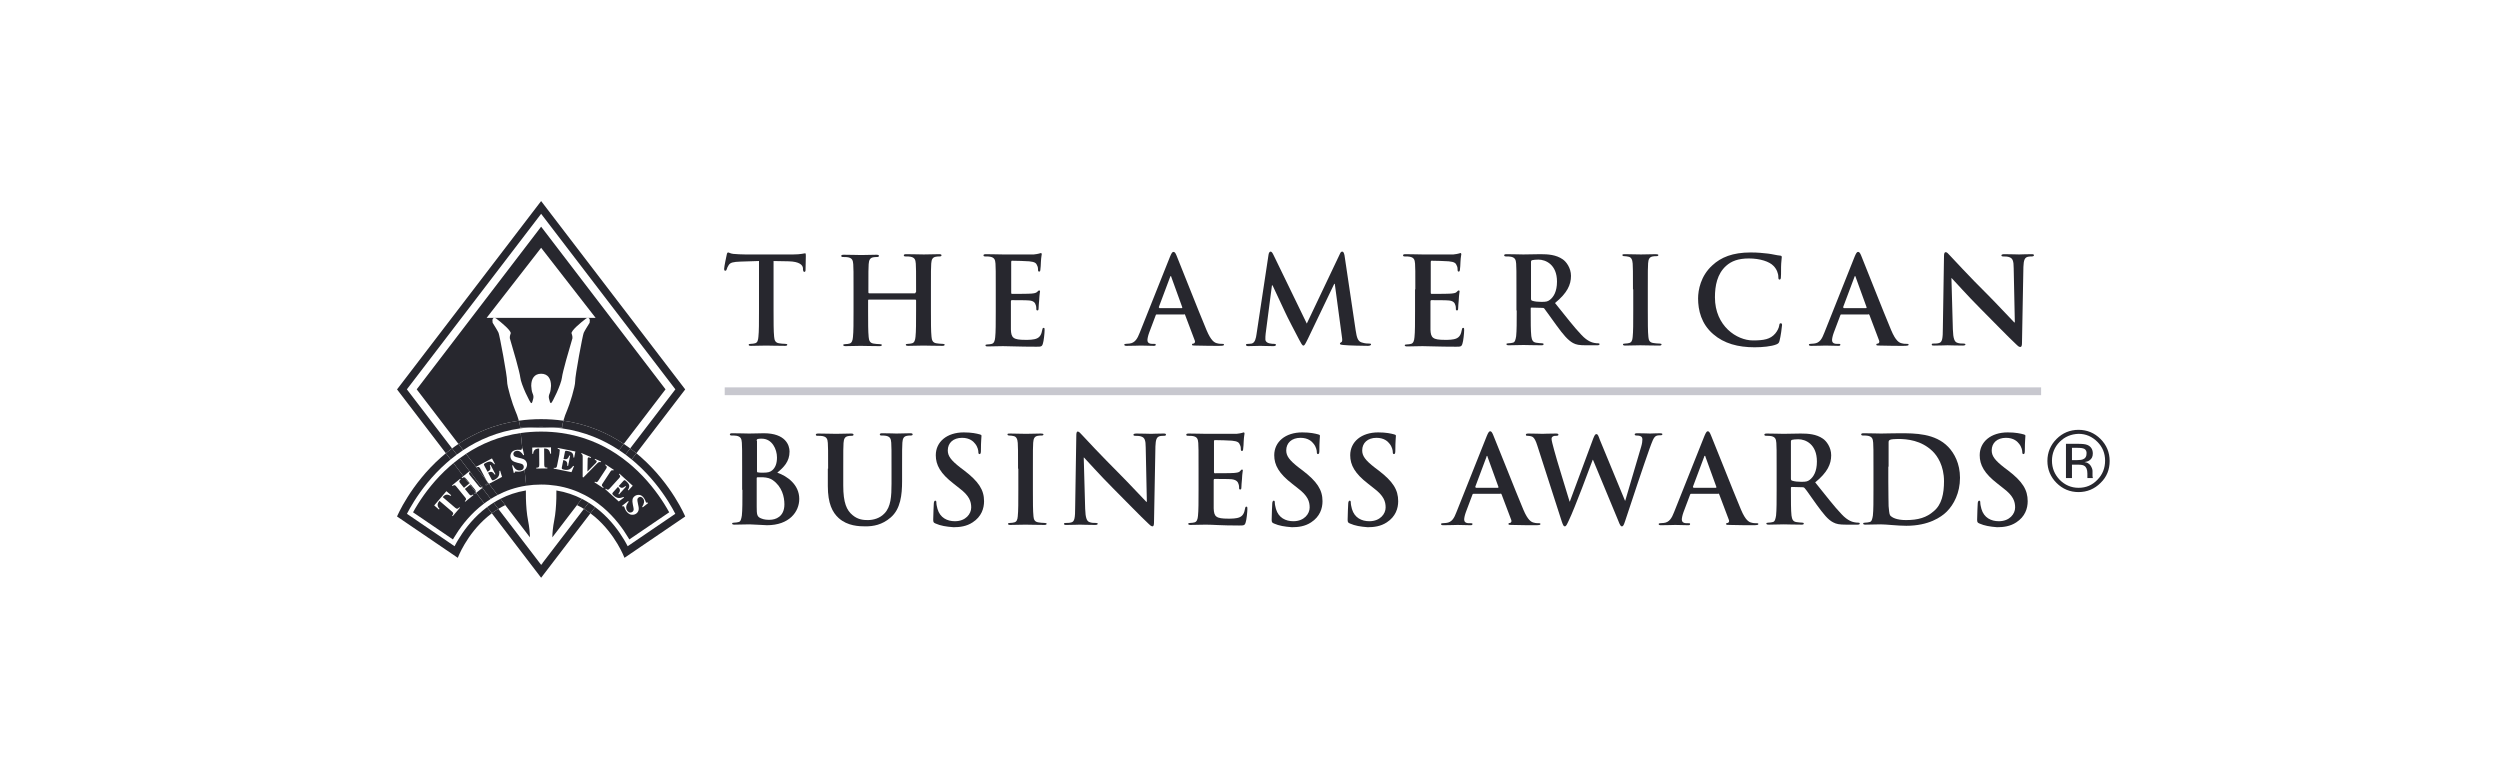 <?xml version="1.0" encoding="UTF-8"?> <svg xmlns="http://www.w3.org/2000/svg" width="321" height="100" viewBox="0 0 321 100" fill="none"><path d="M50.98 66.317L58.779 71.624C58.779 71.624 59.888 68.641 62.578 66.362C62.761 66.207 62.952 66.055 63.15 65.908L62.542 65.113C62.331 65.271 62.127 65.434 61.931 65.6C60.478 66.831 59.462 68.242 58.81 69.336C58.757 69.427 58.705 69.515 58.656 69.601L58.654 69.604C58.547 69.792 58.451 69.97 58.366 70.134L52.252 65.973C52.462 65.564 52.769 65.005 53.179 64.354C54.068 62.944 55.431 61.118 57.328 59.443C57.5 59.29 57.677 59.139 57.858 58.99L57.25 58.196C57.05 58.36 56.855 58.526 56.666 58.693C52.693 62.201 50.98 66.317 50.98 66.317Z" fill="#27272E"></path><path d="M60.329 60.461L60.393 60.539C60.376 60.555 60.361 60.57 60.347 60.585L61.854 62.555C61.889 62.537 61.927 62.511 61.97 62.479L62.035 62.557L61.924 62.647L63.009 64.065C63.29 63.888 63.582 63.72 63.886 63.562L62.784 62.121L62.394 62.327L62.346 62.237C62.446 62.18 62.511 62.128 62.54 62.081C62.587 62.01 62.583 61.923 62.529 61.822L62.471 61.711L61.181 60.025L61.179 60.026L61.174 60.016L59.839 58.27C59.556 58.457 59.282 58.649 59.017 58.846L60.281 60.499L60.329 60.461Z" fill="#27272E"></path><path d="M59.017 58.846C58.743 59.048 58.478 59.256 58.223 59.467L59.499 61.135L60.281 60.499L59.017 58.846Z" fill="#27272E"></path><path d="M60.238 60.73C60.208 60.807 60.229 60.89 60.302 60.978L61.523 62.48C61.597 62.571 61.678 62.607 61.766 62.59C61.791 62.585 61.821 62.574 61.854 62.555L60.347 60.585C60.289 60.645 60.253 60.693 60.238 60.73Z" fill="#27272E"></path><path fill-rule="evenodd" clip-rule="evenodd" d="M57.725 59.892C55.882 61.52 54.554 63.298 53.687 64.674C53.427 65.086 53.21 65.46 53.034 65.78L58.157 69.265C58.201 69.188 58.247 69.109 58.295 69.029C58.968 67.898 60.025 66.428 61.543 65.142C61.746 64.97 61.958 64.801 62.178 64.637L61.142 63.283L60.978 63.417L60.914 63.338C60.985 63.276 61.034 63.222 61.06 63.176L60.349 62.247L59.691 62.782L60.273 63.497C60.348 63.589 60.43 63.625 60.519 63.607C60.57 63.595 60.64 63.556 60.728 63.489L60.792 63.568L59.742 64.422L59.678 64.344C59.758 64.272 59.807 64.213 59.825 64.166C59.857 64.087 59.836 64.002 59.763 63.912L58.541 62.411C58.47 62.323 58.395 62.284 58.319 62.295C58.272 62.302 58.2 62.339 58.1 62.404L58.036 62.325L59.086 61.471L59.15 61.55C59.063 61.629 59.01 61.693 58.99 61.741C58.958 61.821 58.979 61.906 59.052 61.995L59.574 62.638L60.236 62.099L59.608 61.278C59.592 61.276 59.576 61.277 59.56 61.28C59.51 61.289 59.435 61.328 59.337 61.398L59.273 61.32L59.499 61.135L58.223 59.467C58.053 59.607 57.887 59.749 57.725 59.892ZM57.317 63.067L55.751 64.897L56.361 65.424L56.436 65.337C56.236 65.132 56.158 64.924 56.203 64.71C56.228 64.595 56.303 64.461 56.426 64.309L58.025 65.678C58.136 65.773 58.194 65.856 58.197 65.928C58.201 65.998 58.152 66.092 58.05 66.211L58.127 66.277L59.054 65.194L58.977 65.128C58.871 65.251 58.783 65.317 58.713 65.326C58.643 65.333 58.552 65.289 58.441 65.193L56.841 63.824C56.974 63.676 57.095 63.582 57.203 63.542C57.396 63.473 57.614 63.517 57.857 63.676L57.932 63.588L57.317 63.067Z" fill="#27272E"></path><path d="M61.074 63.147C61.105 63.068 61.085 62.984 61.013 62.895L60.431 62.18L60.349 62.247L61.06 63.176C61.066 63.166 61.071 63.157 61.074 63.147Z" fill="#27272E"></path><path d="M60.314 62.036L59.791 61.394C59.733 61.322 59.672 61.283 59.608 61.278L60.236 62.099L60.314 62.036Z" fill="#27272E"></path><path d="M61.132 59.936L63.17 58.86L63.547 59.574L63.461 59.619C63.295 59.415 63.136 59.299 62.984 59.272C62.832 59.245 62.614 59.306 62.33 59.456C62.222 59.513 62.159 59.561 62.141 59.6C62.123 59.637 62.133 59.689 62.168 59.756L62.6 60.575C62.803 60.471 62.92 60.362 62.952 60.25C62.983 60.136 62.965 59.969 62.897 59.749L62.987 59.701L63.618 60.897L63.528 60.944C63.396 60.756 63.27 60.642 63.148 60.601C63.027 60.559 62.866 60.591 62.665 60.697L63.117 61.554C63.156 61.629 63.202 61.67 63.255 61.678C63.308 61.684 63.395 61.655 63.514 61.592C63.74 61.473 63.901 61.332 63.998 61.169C64.094 61.006 64.134 60.775 64.118 60.476L64.216 60.424L64.461 61.235L62.784 62.121L63.886 63.562C64.955 63.006 66.169 62.578 67.536 62.365C67.539 62.285 67.542 62.211 67.546 62.145L67.354 60.322C67.229 60.417 67.063 60.488 66.855 60.534C66.776 60.552 66.694 60.562 66.609 60.565C66.526 60.569 66.442 60.565 66.356 60.552L66.274 60.54C66.255 60.539 66.237 60.539 66.22 60.54C66.202 60.54 66.188 60.541 66.176 60.544C66.136 60.553 66.11 60.571 66.101 60.599C66.09 60.625 66.085 60.661 66.083 60.707L65.97 60.732L65.755 59.765L65.867 59.74C65.996 60.017 66.145 60.206 66.316 60.306C66.487 60.407 66.665 60.437 66.848 60.396C67.026 60.356 67.142 60.283 67.197 60.176C67.251 60.068 67.268 59.963 67.245 59.863C67.219 59.746 67.159 59.66 67.063 59.603C67 59.567 66.882 59.527 66.707 59.485L66.425 59.416C66.146 59.347 65.941 59.264 65.811 59.164C65.68 59.065 65.595 58.926 65.555 58.747C65.513 58.556 65.541 58.363 65.64 58.168C65.741 57.972 65.932 57.843 66.214 57.78C66.358 57.748 66.501 57.738 66.644 57.752C66.788 57.765 66.87 57.769 66.889 57.765C66.933 57.755 66.96 57.737 66.971 57.709C66.982 57.68 66.988 57.644 66.989 57.601L67.066 57.584L66.857 55.601C64.078 55.998 61.756 57.006 59.839 58.27L61.174 60.016L61.132 59.936Z" fill="#27272E"></path><path d="M61.626 60.11C61.571 60.007 61.501 59.955 61.414 59.955C61.363 59.954 61.286 59.977 61.181 60.025L62.471 61.711L61.626 60.11Z" fill="#27272E"></path><path d="M61.142 63.283L62.178 64.637C62.443 64.439 62.72 64.248 63.009 64.065L61.924 62.647L61.142 63.283Z" fill="#27272E"></path><path d="M58.044 57.575C57.771 57.778 57.506 57.985 57.25 58.196L57.858 58.99C58.114 58.779 58.378 58.572 58.652 58.369L58.044 57.575Z" fill="#27272E"></path><path d="M58.865 56.997C58.583 57.185 58.31 57.378 58.044 57.575L58.652 58.369C58.917 58.172 59.191 57.98 59.474 57.792L58.865 56.997Z" fill="#27272E"></path><path d="M66.783 54.904C66.794 54.721 66.726 54.388 66.622 54.018C63.541 54.46 60.972 55.59 58.865 56.997L59.474 57.792C61.468 56.471 63.891 55.415 66.794 55.004L66.783 54.904Z" fill="#27272E"></path><path d="M72.34 54.018C71.432 53.888 70.479 53.817 69.481 53.817C68.482 53.817 67.53 53.888 66.622 54.018C66.726 54.388 66.794 54.721 66.783 54.904H67.634C68.23 54.847 68.846 54.817 69.48 54.817C70.115 54.817 70.73 54.847 71.326 54.904H72.178C72.168 54.721 72.236 54.388 72.34 54.018Z" fill="#27272E"></path><path d="M72.34 54.018C72.236 54.388 72.168 54.721 72.178 54.904L72.168 55.004C75.07 55.416 77.493 56.471 79.487 57.793L80.096 56.997C77.99 55.59 75.42 54.46 72.34 54.018Z" fill="#27272E"></path><path d="M80.182 71.624L87.981 66.317C87.981 66.317 86.268 62.201 82.295 58.693C82.106 58.526 81.911 58.36 81.711 58.196L81.103 58.99C81.284 59.139 81.461 59.29 81.633 59.443C83.53 61.118 84.892 62.944 85.781 64.354C86.191 65.005 86.498 65.564 86.709 65.973L80.594 70.134C80.516 69.984 80.43 69.823 80.333 69.652L80.306 69.605L80.306 69.604C80.27 69.541 80.233 69.478 80.195 69.413C80.18 69.387 80.165 69.362 80.15 69.336C79.499 68.242 78.483 66.831 77.029 65.6C76.834 65.434 76.63 65.271 76.418 65.114L75.811 65.908C76.009 66.055 76.2 66.207 76.383 66.362C79.073 68.641 80.182 71.624 80.182 71.624Z" fill="#27272E"></path><path d="M81.711 58.196C81.455 57.985 81.19 57.778 80.916 57.575L80.309 58.369C80.582 58.572 80.847 58.78 81.103 58.99L81.711 58.196Z" fill="#27272E"></path><path d="M80.916 57.575C80.651 57.378 80.378 57.185 80.096 56.997L79.487 57.793C79.77 57.98 80.043 58.172 80.309 58.369L80.916 57.575Z" fill="#27272E"></path><path d="M69.481 74.183L75.811 65.908C75.546 65.71 75.267 65.521 74.975 65.342L69.745 72.181L69.529 72.526L69.506 72.492L69.481 72.526L63.986 65.342C63.694 65.521 63.415 65.71 63.15 65.908L69.481 74.183Z" fill="#27272E"></path><path d="M74.085 64.855C74.395 65.005 74.692 65.169 74.975 65.342L75.586 64.544C75.304 64.368 75.01 64.202 74.704 64.046L74.085 64.855Z" fill="#27272E"></path><path d="M62.542 65.113L63.15 65.908C63.415 65.71 63.694 65.521 63.986 65.342L63.375 64.544C63.085 64.725 62.807 64.916 62.542 65.113Z" fill="#27272E"></path><path d="M64.257 64.046C63.951 64.201 63.657 64.368 63.375 64.544L63.986 65.342C64.269 65.169 64.566 65.005 64.876 64.855L64.257 64.046Z" fill="#27272E"></path><path fill-rule="evenodd" clip-rule="evenodd" d="M87.981 50L69.481 25.817L50.98 50L57.25 58.196C57.506 57.985 57.771 57.778 58.044 57.575L52.243 49.99L69.481 27.455L86.718 49.99L80.916 57.575C81.19 57.778 81.455 57.985 81.711 58.196L87.981 50ZM76.418 65.114L75.811 65.908C75.546 65.71 75.267 65.521 74.975 65.342L75.586 64.544C75.876 64.725 76.154 64.916 76.418 65.114ZM76.783 64.637C76.518 64.439 76.241 64.248 75.952 64.066C75.671 63.889 75.379 63.72 75.074 63.562C74.006 63.006 72.793 62.578 71.426 62.365C70.809 62.27 70.16 62.217 69.48 62.217C68.801 62.217 68.153 62.269 67.536 62.365C67.539 62.285 67.542 62.211 67.546 62.145L67.354 60.322C67.435 60.26 67.498 60.189 67.544 60.106C67.661 59.896 67.698 59.693 67.654 59.496C67.606 59.285 67.494 59.122 67.316 59.007C67.284 58.986 67.248 58.966 67.209 58.948C67.136 58.913 67.051 58.884 66.956 58.861L66.63 58.782C66.358 58.716 66.179 58.659 66.094 58.613C66.008 58.568 65.951 58.484 65.924 58.361C65.901 58.258 65.919 58.162 65.98 58.074C66.041 57.984 66.138 57.925 66.27 57.895C66.458 57.853 66.633 57.889 66.796 58.002C66.94 58.101 67.058 58.229 67.15 58.384C67.162 58.405 67.174 58.427 67.186 58.449L67.295 58.425L67.105 57.575L67.066 57.584L66.857 55.601C67.69 55.482 68.564 55.417 69.48 55.417C70.397 55.417 71.272 55.482 72.105 55.601C74.883 55.999 77.205 57.006 79.122 58.27C79.405 58.457 79.679 58.649 79.944 58.846C80.218 59.049 80.483 59.256 80.738 59.467C80.908 59.607 81.074 59.749 81.236 59.892C83.079 61.52 84.406 63.298 85.274 64.674C85.533 65.086 85.75 65.46 85.926 65.78L80.803 69.265C80.759 69.188 80.713 69.109 80.665 69.029C79.992 67.898 78.936 66.428 77.417 65.142C77.214 64.97 77.003 64.801 76.783 64.637ZM74.704 64.046C73.741 63.556 72.655 63.176 71.441 62.976C71.445 63.28 71.443 63.624 71.434 63.989C71.41 64.91 71.335 65.965 71.157 66.848C70.993 67.67 70.93 68.41 70.918 68.996L74.085 64.855L74.704 64.046ZM69.745 72.181L69.506 72.492L69.529 72.526L69.745 72.181ZM68.044 68.997C68.032 68.41 67.97 67.671 67.805 66.848C67.627 65.965 67.552 64.91 67.528 63.989C67.519 63.624 67.517 63.28 67.521 62.975C66.306 63.176 65.221 63.556 64.257 64.046L64.876 64.855L68.044 68.997ZM85.455 49.99L80.096 56.997C77.99 55.59 75.42 54.46 72.34 54.018C72.471 53.556 72.658 53.037 72.821 52.676C73.114 52.025 73.868 49.63 73.852 48.948C73.836 48.266 74.811 43.048 74.946 42.739C75.054 42.491 75.499 41.774 75.707 41.446C75.794 40.953 75.651 40.818 75.489 40.817H76.481L69.481 31.817L62.48 40.817H63.472C63.31 40.818 63.168 40.953 63.255 41.446C63.463 41.774 63.908 42.491 64.016 42.739C64.15 43.048 65.126 48.266 65.11 48.948C65.094 49.63 65.848 52.025 66.141 52.676C66.304 53.037 66.491 53.556 66.622 54.018C63.541 54.46 60.972 55.59 58.865 56.997L53.506 49.99L69.481 29.106L85.455 49.99ZM63.472 40.817H75.489C75.414 40.817 75.334 40.847 75.271 40.883C74.594 41.393 73.271 42.495 73.391 42.818C73.512 43.142 73.515 43.36 73.502 43.429C73.082 44.828 72.223 47.798 72.154 48.481C72.066 49.334 70.899 51.756 70.752 51.764C70.639 51.77 70.589 51.563 70.536 51.341C70.52 51.276 70.504 51.209 70.486 51.145C70.423 50.923 70.513 50.651 70.566 50.543C70.692 50.282 70.743 49.766 70.752 49.539C70.752 48.615 70.345 47.988 69.481 47.988C68.617 47.988 68.21 48.615 68.21 49.539C68.219 49.766 68.269 50.282 68.396 50.543C68.449 50.651 68.539 50.923 68.476 51.145C68.457 51.209 68.442 51.276 68.426 51.341C68.373 51.563 68.323 51.77 68.21 51.764C68.063 51.756 66.896 49.334 66.808 48.481C66.739 47.798 65.88 44.828 65.46 43.429C65.447 43.36 65.45 43.142 65.571 42.818C65.691 42.495 64.368 41.393 63.691 40.883C63.628 40.847 63.548 40.817 63.472 40.817ZM62.035 62.557L61.924 62.647L61.854 62.555C61.889 62.537 61.927 62.511 61.97 62.479L62.035 62.557ZM60.393 60.539C60.376 60.555 60.361 60.57 60.347 60.585L60.281 60.499L60.329 60.461L60.393 60.539ZM61.06 63.176C61.034 63.222 60.985 63.276 60.914 63.338L60.978 63.417L61.142 63.283L61.06 63.176ZM61.179 60.026L61.174 60.016L61.181 60.025L61.179 60.026ZM62.784 62.121L62.394 62.327L62.346 62.237C62.446 62.18 62.511 62.128 62.54 62.081C62.587 62.01 62.583 61.923 62.529 61.822L62.471 61.711L62.784 62.121ZM66.794 55.004C67.07 54.965 67.35 54.931 67.634 54.904H71.326C71.611 54.931 71.892 54.965 72.168 55.004L72.178 54.904H71.326C70.73 54.847 70.115 54.817 69.48 54.817C68.846 54.817 68.23 54.847 67.634 54.904H66.783L66.794 55.004ZM68.34 57.461L70.748 57.441L70.758 58.248L70.643 58.249C70.603 57.962 70.494 57.768 70.314 57.668C70.214 57.612 70.064 57.583 69.864 57.58L69.881 59.685C69.883 59.832 69.909 59.929 69.96 59.977C70.012 60.025 70.12 60.048 70.283 60.047L70.284 60.148L68.858 60.16L68.857 60.058C69.013 60.057 69.117 60.032 69.167 59.984C69.219 59.934 69.244 59.836 69.243 59.69L69.226 57.585C69.031 57.592 68.881 57.623 68.777 57.68C68.587 57.786 68.48 57.981 68.458 58.267L68.343 58.268L68.34 57.461ZM71.512 59.858L71.815 58.353L71.877 57.765C71.865 57.743 71.849 57.723 71.828 57.707C71.79 57.674 71.714 57.642 71.602 57.613L71.622 57.514L71.898 57.569L73.881 57.969L73.722 58.76L73.626 58.741C73.627 58.478 73.577 58.288 73.476 58.17C73.376 58.053 73.168 57.963 72.853 57.899C72.733 57.875 72.654 57.873 72.616 57.891C72.579 57.909 72.553 57.955 72.538 58.029L72.355 58.937C72.578 58.984 72.737 58.974 72.833 58.907C72.929 58.839 73.021 58.698 73.108 58.485L73.207 58.505L72.94 59.83L72.841 59.81C72.858 59.581 72.832 59.412 72.763 59.304C72.696 59.195 72.551 59.118 72.328 59.073L72.136 60.022C72.12 60.105 72.129 60.166 72.165 60.205C72.203 60.243 72.288 60.276 72.42 60.303C72.671 60.353 72.885 60.346 73.062 60.281C73.24 60.216 73.417 60.062 73.594 59.82L73.703 59.842L73.379 60.626L71.613 60.27L71.088 60.163L71.108 60.064C71.221 60.083 71.304 60.084 71.356 60.066C71.437 60.04 71.489 59.971 71.512 59.858ZM75.896 58.703L75.856 58.796C75.722 58.747 75.631 58.721 75.585 58.72C75.541 58.717 75.505 58.746 75.48 58.806C75.471 58.825 75.465 58.844 75.46 58.861C75.457 58.878 75.455 58.898 75.455 58.921L75.425 60.517L75.447 60.526L76.464 59.493C76.486 59.47 76.508 59.446 76.529 59.421C76.563 59.381 76.587 59.346 76.599 59.318C76.629 59.248 76.627 59.196 76.592 59.161C76.559 59.126 76.481 59.077 76.358 59.013L76.398 58.92L77.18 59.258L77.141 59.348C77.048 59.319 76.969 59.316 76.905 59.339C76.842 59.362 76.767 59.417 76.68 59.505L74.909 61.302L74.812 61.26L74.818 58.652C74.818 58.547 74.806 58.467 74.782 58.411C74.76 58.354 74.708 58.304 74.626 58.26L74.665 58.171L75.896 58.703ZM76.556 61.906C76.513 61.901 76.458 61.879 76.39 61.842L76.326 61.925L77.167 62.477L77.442 62.658L77.498 62.573C77.394 62.505 77.326 62.437 77.294 62.372C77.287 62.358 77.283 62.343 77.281 62.328C77.271 62.272 77.29 62.206 77.339 62.132L78.401 60.514C78.467 60.414 78.543 60.369 78.631 60.378C78.66 60.381 78.698 60.394 78.744 60.415L78.813 60.325L77.973 59.773L77.757 59.631L77.701 59.716C77.797 59.785 77.858 59.843 77.884 59.889L77.885 59.891C77.927 59.967 77.916 60.054 77.851 60.153L76.789 61.771C76.724 61.87 76.646 61.915 76.556 61.906ZM78.24 62.774C78.211 62.805 78.182 62.829 78.153 62.846C78.103 62.876 78.052 62.884 78 62.872C77.946 62.86 77.875 62.817 77.788 62.742L77.719 62.818L77.988 63.062L79.448 64.391L80.128 63.885L80.046 63.81C79.77 63.927 79.54 63.968 79.354 63.932C79.168 63.897 78.98 63.793 78.791 63.621C78.691 63.53 78.635 63.459 78.622 63.407C78.612 63.355 78.635 63.297 78.692 63.235L79.344 62.518C79.512 62.672 79.597 62.812 79.599 62.94C79.602 63.068 79.537 63.226 79.405 63.414L79.48 63.482L80.39 62.483L80.315 62.414C80.13 62.553 79.98 62.627 79.862 62.636C79.745 62.644 79.604 62.571 79.437 62.416L80.06 61.731C80.111 61.675 80.156 61.649 80.197 61.653C80.24 61.656 80.306 61.699 80.397 61.781C80.635 61.998 80.766 62.182 80.792 62.334C80.819 62.486 80.764 62.675 80.628 62.9L80.7 62.966L81.243 62.369L79.636 60.907L79.538 60.818L79.47 60.893C79.509 60.933 79.541 60.969 79.565 61.001C79.591 61.035 79.608 61.065 79.616 61.09C79.646 61.171 79.621 61.255 79.542 61.342L78.24 62.774ZM80.651 64.334L80.722 64.425C80.528 64.66 80.422 64.877 80.405 65.074C80.388 65.272 80.438 65.445 80.554 65.593C80.667 65.736 80.783 65.809 80.903 65.812C81.024 65.815 81.125 65.784 81.206 65.721C81.3 65.647 81.352 65.555 81.362 65.445C81.368 65.372 81.352 65.248 81.315 65.072L81.256 64.788C81.197 64.506 81.184 64.285 81.217 64.125C81.25 63.965 81.339 63.828 81.483 63.715C81.637 63.594 81.823 63.536 82.042 63.541C82.262 63.547 82.462 63.664 82.64 63.892C82.731 64.007 82.801 64.132 82.851 64.267C82.901 64.403 82.933 64.479 82.945 64.494C82.972 64.529 83.001 64.545 83.031 64.543C83.062 64.541 83.097 64.531 83.136 64.513L83.209 64.607L82.525 65.145L82.456 65.057C82.581 64.891 82.66 64.709 82.691 64.512C82.723 64.317 82.679 64.143 82.56 63.992C82.476 63.885 82.381 63.824 82.273 63.807C82.168 63.791 82.073 63.815 81.99 63.88C81.891 63.958 81.84 64.046 81.837 64.143C81.832 64.24 81.858 64.425 81.916 64.699L81.985 65.027C82.016 65.174 82.024 65.303 82.009 65.415C81.982 65.625 81.884 65.797 81.714 65.931C81.555 66.055 81.356 66.11 81.115 66.095C80.877 66.081 80.649 65.935 80.432 65.659C80.382 65.595 80.338 65.526 80.298 65.451C80.259 65.377 80.227 65.299 80.201 65.216L80.176 65.137C80.169 65.119 80.161 65.103 80.153 65.088C80.145 65.072 80.138 65.06 80.131 65.051C80.105 65.018 80.078 65.003 80.049 65.006C80.02 65.008 79.985 65.019 79.943 65.037L79.872 64.946L80.651 64.334Z" fill="#27272E"></path><path d="M97.381 33.516L95.071 33.589C94.154 33.626 93.787 33.699 93.567 34.029C93.421 34.249 93.347 34.432 93.311 34.579C93.274 34.689 93.237 34.763 93.127 34.763C93.017 34.763 92.981 34.689 92.981 34.506C92.981 34.249 93.274 32.856 93.311 32.709C93.347 32.489 93.421 32.416 93.494 32.416C93.604 32.416 93.787 32.562 94.154 32.599C94.594 32.636 95.181 32.672 95.694 32.672H101.855C102.845 32.672 103.212 32.526 103.359 32.526C103.469 32.526 103.469 32.599 103.469 32.856C103.469 33.186 103.432 34.249 103.432 34.653C103.432 34.799 103.396 34.909 103.286 34.909C103.176 34.909 103.139 34.836 103.102 34.616V34.432C103.065 34.029 102.662 33.589 101.269 33.552L99.325 33.516V39.897C99.325 41.327 99.325 42.537 99.398 43.234C99.435 43.674 99.545 44.004 100.022 44.078C100.242 44.114 100.572 44.151 100.828 44.151C101.012 44.151 101.085 44.188 101.085 44.261C101.085 44.371 100.975 44.407 100.792 44.407C99.765 44.407 98.775 44.371 98.371 44.371C98.005 44.371 97.051 44.407 96.428 44.407C96.208 44.407 96.134 44.371 96.134 44.261C96.134 44.188 96.208 44.151 96.391 44.151C96.611 44.151 96.794 44.114 96.941 44.078C97.271 44.004 97.344 43.674 97.381 43.234C97.455 42.574 97.455 41.364 97.455 39.934V33.516" fill="#27272E"></path><path d="M117.515 37.587C117.552 37.587 117.625 37.55 117.625 37.477V37.147C117.625 34.799 117.625 34.359 117.588 33.846C117.552 33.333 117.442 33.076 116.928 32.966C116.818 32.929 116.525 32.929 116.305 32.929C116.121 32.929 116.048 32.892 116.048 32.782C116.048 32.672 116.158 32.636 116.378 32.636C117.221 32.636 118.212 32.672 118.615 32.672C118.982 32.672 119.972 32.636 120.559 32.636C120.779 32.636 120.889 32.672 120.889 32.782C120.889 32.892 120.779 32.929 120.595 32.929C120.485 32.929 120.339 32.929 120.155 32.966C119.752 33.039 119.605 33.296 119.569 33.846C119.532 34.359 119.532 34.763 119.532 37.147V39.897C119.532 41.327 119.532 42.537 119.605 43.234C119.642 43.674 119.752 44.004 120.229 44.078C120.449 44.114 120.779 44.151 121.035 44.151C121.219 44.151 121.292 44.188 121.292 44.261C121.292 44.371 121.182 44.408 120.999 44.408C119.972 44.408 119.018 44.371 118.578 44.371C118.212 44.371 117.258 44.408 116.635 44.408C116.415 44.408 116.305 44.371 116.305 44.261C116.305 44.188 116.378 44.151 116.561 44.151C116.781 44.151 116.965 44.114 117.111 44.078C117.405 44.004 117.515 43.674 117.552 43.234C117.625 42.574 117.625 41.364 117.625 39.934V38.577C117.625 38.503 117.588 38.467 117.515 38.467H111.574C111.537 38.467 111.464 38.467 111.464 38.577V39.934C111.464 41.364 111.464 42.574 111.537 43.271C111.574 43.711 111.684 44.041 112.161 44.114C112.381 44.151 112.711 44.188 112.967 44.188C113.151 44.188 113.224 44.224 113.224 44.298C113.224 44.408 113.114 44.444 112.931 44.444C111.904 44.444 110.95 44.408 110.51 44.408C110.144 44.408 109.19 44.444 108.567 44.444C108.383 44.444 108.273 44.408 108.273 44.298C108.273 44.224 108.347 44.188 108.53 44.188C108.75 44.188 108.933 44.151 109.08 44.114C109.373 44.041 109.484 43.711 109.52 43.271C109.594 42.611 109.594 41.401 109.594 39.97V37.22C109.594 34.873 109.594 34.433 109.557 33.919C109.52 33.406 109.41 33.149 108.897 33.039C108.787 33.002 108.493 33.002 108.273 33.002C108.09 33.002 108.017 32.966 108.017 32.856C108.017 32.746 108.127 32.709 108.347 32.709C109.19 32.709 110.18 32.746 110.584 32.746C110.95 32.746 111.941 32.709 112.527 32.709C112.747 32.709 112.857 32.746 112.857 32.856C112.857 32.966 112.747 33.002 112.564 33.002C112.454 33.002 112.307 33.002 112.124 33.039C111.721 33.112 111.574 33.369 111.537 33.919C111.501 34.433 111.501 34.836 111.501 37.22V37.55C111.501 37.623 111.537 37.66 111.611 37.66H117.515" fill="#27272E"></path><path d="M127.856 37.147C127.856 34.8 127.856 34.36 127.82 33.846C127.783 33.333 127.673 33.076 127.159 32.966C127.049 32.929 126.756 32.929 126.536 32.929C126.353 32.929 126.279 32.893 126.279 32.783C126.279 32.673 126.389 32.636 126.609 32.636C127.416 32.636 128.406 32.673 128.846 32.673C129.36 32.673 132.44 32.673 132.734 32.673C133.027 32.636 133.284 32.599 133.394 32.563C133.467 32.563 133.577 32.489 133.651 32.489C133.724 32.489 133.761 32.563 133.761 32.636C133.761 32.746 133.687 32.929 133.651 33.663C133.651 33.809 133.614 34.506 133.577 34.69C133.577 34.763 133.541 34.873 133.43 34.873C133.32 34.873 133.284 34.8 133.284 34.653C133.284 34.543 133.284 34.286 133.174 34.103C133.064 33.809 132.917 33.626 132.147 33.553C131.89 33.516 130.24 33.479 129.947 33.479C129.873 33.479 129.837 33.516 129.837 33.626V37.55C129.837 37.66 129.837 37.733 129.947 37.733C130.277 37.733 132.074 37.733 132.44 37.697C132.807 37.66 133.027 37.623 133.174 37.477C133.284 37.367 133.357 37.293 133.43 37.293C133.504 37.293 133.541 37.33 133.541 37.403C133.541 37.513 133.467 37.733 133.43 38.54C133.394 38.834 133.357 39.457 133.357 39.567C133.357 39.677 133.357 39.861 133.21 39.861C133.1 39.861 133.064 39.787 133.064 39.714C133.064 39.567 133.064 39.347 132.99 39.164C132.917 38.87 132.697 38.614 132.11 38.577C131.817 38.54 130.277 38.54 129.91 38.54C129.837 38.54 129.8 38.614 129.8 38.687V39.897C129.8 40.411 129.8 41.841 129.8 42.318C129.837 43.381 130.093 43.638 131.67 43.638C132.074 43.638 132.734 43.638 133.137 43.454C133.541 43.271 133.724 42.941 133.834 42.318C133.871 42.134 133.907 42.097 134.017 42.097C134.127 42.097 134.127 42.208 134.127 42.391C134.127 42.758 134.017 43.821 133.907 44.114C133.797 44.518 133.651 44.518 133.064 44.518C130.717 44.518 129.69 44.445 128.773 44.445C128.406 44.445 127.453 44.481 126.829 44.481C126.609 44.481 126.536 44.445 126.536 44.335C126.536 44.261 126.609 44.225 126.793 44.225C127.013 44.225 127.196 44.188 127.343 44.151C127.636 44.078 127.746 43.748 127.783 43.308C127.856 42.648 127.856 41.437 127.856 40.007V37.147Z" fill="#27272E"></path><path d="M148.87 39.53C148.797 39.53 148.797 39.493 148.797 39.42L150.227 35.606C150.227 35.533 150.264 35.459 150.337 35.459C150.374 35.459 150.41 35.533 150.41 35.606L151.804 39.457C151.804 39.493 151.804 39.567 151.731 39.567H148.87M152.024 40.337C152.097 40.337 152.134 40.374 152.171 40.447L153.418 43.748C153.491 43.931 153.381 44.078 153.271 44.114C153.124 44.114 153.051 44.151 153.051 44.261C153.051 44.371 153.234 44.371 153.528 44.371C154.774 44.408 155.911 44.408 156.461 44.408C157.048 44.408 157.158 44.371 157.158 44.261C157.158 44.151 157.085 44.151 156.938 44.151C156.755 44.151 156.535 44.151 156.278 44.078C155.948 44.004 155.508 43.784 154.921 42.391C153.931 40.044 151.437 33.699 151.07 32.819C150.924 32.452 150.814 32.342 150.667 32.342C150.52 32.342 150.41 32.526 150.227 32.966L146.34 42.721C146.046 43.491 145.716 44.041 145.019 44.114C144.909 44.114 144.689 44.151 144.543 44.151C144.433 44.151 144.359 44.188 144.359 44.261C144.359 44.371 144.469 44.408 144.653 44.408C145.46 44.408 146.303 44.371 146.486 44.371C146.963 44.371 147.623 44.408 148.137 44.408C148.32 44.408 148.393 44.371 148.393 44.261C148.393 44.151 148.357 44.151 148.173 44.151H147.953C147.477 44.151 147.33 43.931 147.33 43.674C147.33 43.491 147.403 43.124 147.55 42.721L148.393 40.484C148.43 40.374 148.467 40.374 148.54 40.374H152.024V40.337Z" fill="#27272E"></path><path d="M162.879 32.709C162.915 32.452 163.025 32.306 163.135 32.306C163.245 32.306 163.355 32.379 163.539 32.782L167.793 41.547L172.01 32.672C172.12 32.416 172.194 32.306 172.34 32.306C172.487 32.306 172.56 32.452 172.634 32.782L174.064 42.391C174.211 43.381 174.357 43.821 174.834 43.968C175.274 44.114 175.604 44.114 175.787 44.114C175.934 44.114 176.044 44.114 176.044 44.224C176.044 44.334 175.861 44.408 175.641 44.408C175.237 44.408 173.11 44.371 172.487 44.298C172.12 44.261 172.047 44.224 172.047 44.114C172.047 44.041 172.12 44.004 172.23 43.931C172.34 43.894 172.377 43.711 172.304 43.271L171.387 36.45H171.313L167.939 43.491C167.573 44.224 167.499 44.371 167.353 44.371C167.206 44.371 167.059 44.078 166.803 43.601C166.436 42.904 165.189 40.52 165.006 40.08C164.859 39.75 163.942 37.807 163.392 36.633H163.319L162.512 42.831C162.475 43.124 162.475 43.307 162.475 43.564C162.475 43.858 162.695 44.004 162.952 44.078C163.245 44.151 163.465 44.151 163.612 44.151C163.722 44.151 163.832 44.188 163.832 44.261C163.832 44.408 163.685 44.444 163.465 44.444C162.805 44.444 162.108 44.408 161.815 44.408C161.522 44.408 160.788 44.444 160.275 44.444C160.128 44.444 159.981 44.408 159.981 44.261C159.981 44.188 160.091 44.151 160.238 44.151C160.348 44.151 160.458 44.151 160.715 44.114C161.155 44.004 161.265 43.417 161.338 42.904L162.879 32.709Z" fill="#27272E"></path><path d="M181.728 37.147C181.728 34.8 181.728 34.36 181.692 33.846C181.655 33.333 181.545 33.076 181.032 32.966C180.922 32.929 180.628 32.929 180.408 32.929C180.225 32.929 180.151 32.893 180.151 32.783C180.151 32.673 180.261 32.636 180.481 32.636C181.288 32.636 182.278 32.673 182.718 32.673C183.195 32.673 186.312 32.673 186.606 32.673C186.899 32.636 187.156 32.599 187.266 32.563C187.339 32.563 187.449 32.489 187.523 32.489C187.596 32.489 187.633 32.563 187.633 32.636C187.633 32.746 187.559 32.929 187.523 33.663C187.523 33.809 187.486 34.506 187.449 34.69C187.413 34.763 187.413 34.873 187.303 34.873C187.193 34.873 187.156 34.8 187.156 34.653C187.156 34.543 187.156 34.286 187.046 34.103C186.936 33.809 186.789 33.626 186.019 33.553C185.762 33.516 184.112 33.479 183.819 33.479C183.745 33.479 183.709 33.516 183.709 33.626V37.55C183.709 37.66 183.709 37.733 183.819 37.733C184.149 37.733 185.946 37.733 186.312 37.697C186.679 37.66 186.936 37.623 187.046 37.477C187.156 37.367 187.229 37.293 187.303 37.293C187.376 37.293 187.413 37.33 187.413 37.403C187.413 37.513 187.339 37.733 187.303 38.54C187.266 38.834 187.229 39.457 187.229 39.567C187.229 39.677 187.229 39.861 187.083 39.861C186.973 39.861 186.936 39.787 186.936 39.714C186.936 39.567 186.936 39.347 186.863 39.164C186.789 38.87 186.569 38.614 185.982 38.577C185.689 38.54 184.149 38.54 183.782 38.54C183.709 38.54 183.672 38.614 183.672 38.687V39.897C183.672 40.411 183.672 41.841 183.672 42.318C183.709 43.381 183.965 43.638 185.542 43.638C185.946 43.638 186.606 43.638 187.009 43.454C187.413 43.271 187.596 42.941 187.706 42.318C187.743 42.134 187.779 42.097 187.889 42.097C187.999 42.097 187.999 42.208 187.999 42.391C187.999 42.758 187.889 43.821 187.779 44.114C187.669 44.518 187.523 44.518 186.936 44.518C184.589 44.518 183.562 44.445 182.645 44.445C182.278 44.445 181.325 44.481 180.701 44.481C180.481 44.481 180.371 44.445 180.371 44.335C180.371 44.261 180.445 44.225 180.628 44.225C180.848 44.225 181.032 44.188 181.178 44.151C181.472 44.078 181.582 43.748 181.618 43.308C181.692 42.648 181.692 41.437 181.692 40.007V37.147" fill="#27272E"></path><path d="M196.581 33.626C196.581 33.516 196.618 33.443 196.728 33.406C196.874 33.369 197.168 33.333 197.535 33.333C198.451 33.333 199.918 33.956 199.918 36.156C199.918 37.44 199.478 38.137 199.001 38.503C198.708 38.723 198.525 38.76 197.901 38.76C197.498 38.76 197.058 38.723 196.728 38.613C196.618 38.577 196.581 38.503 196.581 38.32V33.626ZM194.747 39.86C194.747 41.291 194.747 42.501 194.674 43.161C194.601 43.601 194.527 43.968 194.234 44.004C194.087 44.041 193.904 44.078 193.684 44.078C193.501 44.078 193.427 44.114 193.427 44.188C193.427 44.298 193.537 44.334 193.721 44.334C194.344 44.334 195.334 44.298 195.628 44.298C195.848 44.298 197.021 44.334 197.901 44.334C198.121 44.334 198.195 44.298 198.195 44.188C198.195 44.114 198.121 44.078 198.011 44.078C197.828 44.078 197.498 44.041 197.241 44.004C196.764 43.931 196.691 43.601 196.618 43.161C196.544 42.501 196.544 41.291 196.544 39.824V39.604C196.544 39.494 196.581 39.494 196.654 39.494L198.011 39.53C198.121 39.53 198.231 39.53 198.305 39.64C198.488 39.86 199.221 40.924 199.845 41.767C200.725 42.977 201.312 43.674 201.972 44.041C202.375 44.261 202.779 44.334 203.622 44.334H205.089C205.272 44.334 205.383 44.298 205.383 44.188C205.383 44.114 205.309 44.078 205.199 44.078C205.089 44.078 204.942 44.078 204.759 44.041C204.539 44.004 203.879 43.894 203.035 42.977C202.119 42.024 201.055 40.63 199.662 38.907C201.238 37.623 201.715 36.56 201.715 35.423C201.715 34.396 201.092 33.589 200.652 33.296C199.808 32.709 198.781 32.636 197.791 32.636C197.314 32.636 196.141 32.672 195.591 32.672C195.261 32.672 194.271 32.636 193.464 32.636C193.244 32.636 193.134 32.672 193.134 32.782C193.134 32.892 193.244 32.929 193.39 32.929C193.611 32.929 193.867 32.929 194.014 32.966C194.527 33.076 194.637 33.333 194.674 33.846C194.711 34.359 194.711 34.763 194.711 37.147V39.86H194.747Z" fill="#27272E"></path><path d="M209.672 37.147C209.672 34.799 209.672 34.359 209.636 33.846C209.599 33.333 209.452 33.039 209.122 32.966C208.939 32.929 208.755 32.892 208.572 32.892C208.425 32.892 208.315 32.856 208.315 32.746C208.315 32.636 208.425 32.636 208.682 32.636C209.269 32.636 210.259 32.672 210.699 32.672C211.103 32.672 212.019 32.636 212.606 32.636C212.79 32.636 212.936 32.672 212.936 32.746C212.936 32.856 212.826 32.892 212.679 32.892C212.533 32.892 212.386 32.892 212.203 32.929C211.799 33.002 211.653 33.259 211.616 33.809C211.579 34.323 211.579 34.726 211.579 37.11V39.86C211.579 41.364 211.579 42.611 211.653 43.271C211.689 43.674 211.799 43.968 212.276 44.041C212.496 44.078 212.826 44.114 213.083 44.114C213.266 44.114 213.34 44.151 213.34 44.224C213.34 44.334 213.23 44.371 213.046 44.371C212.019 44.371 211.029 44.334 210.626 44.334C210.259 44.334 209.306 44.371 208.682 44.371C208.499 44.371 208.389 44.334 208.389 44.224C208.389 44.151 208.462 44.114 208.645 44.114C208.866 44.114 209.049 44.078 209.196 44.041C209.489 43.968 209.599 43.711 209.636 43.271C209.709 42.611 209.709 41.401 209.709 39.897V37.147" fill="#27272E"></path><path d="M219.978 42.904C218.438 41.584 218.034 39.823 218.034 38.32C218.034 37.256 218.364 35.423 219.868 34.066C220.968 33.039 222.472 32.416 224.782 32.416C225.735 32.416 226.322 32.489 227.019 32.562C227.606 32.636 228.119 32.782 228.559 32.819C228.743 32.819 228.779 32.929 228.779 33.002C228.779 33.112 228.743 33.332 228.706 33.846C228.669 34.359 228.706 35.203 228.669 35.533C228.669 35.753 228.633 35.899 228.486 35.899C228.376 35.899 228.339 35.789 228.339 35.569C228.339 35.093 228.119 34.542 227.716 34.139C227.202 33.589 225.992 33.186 224.562 33.186C223.205 33.186 222.325 33.516 221.628 34.139C220.491 35.166 220.198 36.67 220.198 38.173C220.198 41.877 223.022 43.711 225.075 43.711C226.469 43.711 227.312 43.564 227.936 42.831C228.193 42.537 228.413 42.097 228.449 41.804C228.486 41.547 228.523 41.51 228.669 41.51C228.779 41.51 228.816 41.62 228.816 41.73C228.816 41.914 228.633 43.271 228.486 43.784C228.413 44.041 228.339 44.114 228.083 44.224C227.459 44.481 226.286 44.591 225.295 44.591C223.168 44.591 221.371 44.114 219.978 42.904Z" fill="#27272E"></path><path d="M236.738 39.53C236.664 39.53 236.664 39.493 236.664 39.42L238.095 35.606C238.095 35.533 238.131 35.459 238.205 35.459C238.241 35.459 238.278 35.533 238.278 35.606L239.672 39.457C239.672 39.493 239.672 39.567 239.598 39.567H236.738M239.892 40.337C239.965 40.337 240.002 40.374 240.038 40.447L241.285 43.748C241.359 43.931 241.248 44.078 241.138 44.114C240.992 44.114 240.918 44.151 240.918 44.261C240.918 44.371 241.102 44.371 241.395 44.371C242.642 44.408 243.779 44.408 244.329 44.408C244.916 44.408 245.062 44.371 245.062 44.261C245.062 44.151 244.989 44.151 244.842 44.151C244.659 44.151 244.439 44.151 244.182 44.078C243.852 44.004 243.412 43.784 242.825 42.391C241.835 40.044 239.342 33.699 238.975 32.819C238.828 32.452 238.718 32.342 238.571 32.342C238.425 32.342 238.315 32.526 238.131 32.966L234.244 42.721C233.951 43.491 233.657 44.041 232.924 44.114C232.814 44.114 232.594 44.151 232.447 44.151C232.337 44.151 232.264 44.188 232.264 44.261C232.264 44.371 232.374 44.408 232.557 44.408C233.364 44.408 234.207 44.371 234.391 44.371C234.867 44.371 235.528 44.408 236.041 44.408C236.224 44.408 236.298 44.371 236.298 44.261C236.298 44.151 236.261 44.151 236.078 44.151H235.858C235.381 44.151 235.234 43.931 235.234 43.674C235.234 43.491 235.307 43.124 235.454 42.721L236.298 40.484C236.334 40.374 236.371 40.374 236.444 40.374H239.892V40.337Z" fill="#27272E"></path><path d="M250.747 42.281C250.784 43.491 250.967 43.894 251.297 44.004C251.554 44.114 251.847 44.114 252.104 44.114C252.287 44.114 252.361 44.151 252.361 44.224C252.361 44.334 252.214 44.371 251.994 44.371C250.967 44.371 250.38 44.334 250.05 44.334C249.904 44.334 249.17 44.371 248.363 44.371C248.143 44.371 248.033 44.371 248.033 44.224C248.033 44.114 248.143 44.114 248.29 44.114C248.51 44.114 248.767 44.114 248.987 44.041C249.39 43.931 249.463 43.454 249.463 42.097L249.61 32.892C249.61 32.599 249.647 32.379 249.83 32.379C250.014 32.379 250.124 32.562 250.417 32.856C250.6 33.039 252.947 35.606 255.221 37.843C256.285 38.907 258.375 41.144 258.632 41.4H258.705L258.558 34.433C258.558 33.479 258.412 33.186 258.045 33.039C257.825 32.929 257.421 32.929 257.238 32.929C257.055 32.929 256.981 32.892 256.981 32.782C256.981 32.672 257.165 32.636 257.385 32.636C258.192 32.636 258.925 32.672 259.255 32.672C259.438 32.672 260.025 32.636 260.795 32.636C261.015 32.636 261.162 32.636 261.162 32.782C261.162 32.856 261.052 32.929 260.869 32.929C260.722 32.929 260.575 32.929 260.392 32.966C259.952 33.076 259.842 33.406 259.805 34.286L259.622 44.078C259.622 44.408 259.548 44.554 259.402 44.554C259.218 44.554 259.035 44.371 258.888 44.224C257.898 43.307 255.918 41.254 254.304 39.64C252.617 37.953 250.894 36.01 250.6 35.716H250.564L250.747 42.281Z" fill="#27272E"></path><path d="M93.054 50.239H262.079" stroke="#C8C8CF" stroke-miterlimit="10"></path><path d="M97.161 56.62C97.161 56.436 97.198 56.4 97.308 56.363C97.454 56.326 97.601 56.326 97.821 56.326C99.141 56.326 99.765 57.683 99.765 58.747C99.765 59.517 99.545 60.067 99.141 60.397C98.885 60.617 98.555 60.69 98.041 60.69C97.674 60.69 97.454 60.69 97.308 60.654C97.234 60.654 97.198 60.617 97.198 60.47V56.62M95.328 62.891C95.328 64.321 95.328 65.531 95.254 66.191C95.181 66.631 95.107 66.998 94.814 67.035C94.667 67.071 94.484 67.108 94.264 67.108C94.081 67.108 94.007 67.145 94.007 67.218C94.007 67.328 94.117 67.365 94.301 67.365C94.924 67.365 95.914 67.328 96.244 67.328C96.721 67.328 98.115 67.438 98.481 67.438C101.342 67.438 102.625 65.714 102.625 64.064C102.625 62.23 101.085 61.13 99.802 60.69C100.645 59.993 101.378 59.26 101.378 57.977C101.378 57.17 100.865 55.629 98.078 55.629C97.564 55.629 96.941 55.666 96.171 55.666C95.878 55.666 94.887 55.629 94.044 55.629C93.824 55.629 93.714 55.666 93.714 55.776C93.714 55.886 93.824 55.923 93.971 55.923C94.191 55.923 94.447 55.923 94.594 55.959C95.107 56.069 95.218 56.326 95.254 56.84C95.291 57.353 95.291 57.756 95.291 60.14V62.891H95.328ZM100.718 64.761C100.718 66.374 99.545 66.741 98.848 66.741C98.481 66.741 98.151 66.741 97.711 66.558C97.198 66.338 97.161 66.081 97.161 65.054V61.387C97.161 61.314 97.198 61.277 97.271 61.277C97.491 61.277 97.674 61.277 97.931 61.277C98.555 61.314 98.885 61.424 99.215 61.644C100.425 62.487 100.718 63.807 100.718 64.761Z" fill="#27272E"></path><path d="M106.33 60.177C106.33 57.83 106.33 57.39 106.293 56.876C106.257 56.363 106.147 56.106 105.633 55.996C105.523 55.959 105.23 55.959 105.01 55.959C104.826 55.959 104.753 55.923 104.753 55.813C104.753 55.703 104.863 55.666 105.083 55.666C105.89 55.666 106.88 55.703 107.357 55.703C107.723 55.703 108.714 55.666 109.264 55.666C109.484 55.666 109.594 55.703 109.594 55.813C109.594 55.923 109.484 55.959 109.337 55.959C109.154 55.959 109.08 55.959 108.897 55.996C108.494 56.069 108.347 56.326 108.31 56.876C108.274 57.39 108.274 57.793 108.274 60.177V62.34C108.274 64.578 108.714 65.531 109.484 66.154C110.181 66.741 110.914 66.778 111.427 66.778C112.124 66.778 112.968 66.558 113.554 65.934C114.398 65.091 114.471 63.697 114.471 62.084V60.14C114.471 57.793 114.471 57.353 114.435 56.84C114.398 56.326 114.288 56.069 113.774 55.959C113.664 55.923 113.371 55.923 113.224 55.923C113.041 55.923 112.968 55.886 112.968 55.776C112.968 55.666 113.078 55.629 113.298 55.629C114.105 55.629 115.058 55.666 115.095 55.666C115.278 55.666 116.268 55.629 116.855 55.629C117.075 55.629 117.185 55.666 117.185 55.776C117.185 55.886 117.075 55.923 116.892 55.923C116.708 55.923 116.635 55.923 116.452 55.959C116.048 56.033 115.901 56.289 115.865 56.84C115.828 57.353 115.828 57.756 115.828 60.14V61.79C115.828 63.514 115.645 65.348 114.361 66.448C113.261 67.401 112.124 67.585 111.134 67.585C110.327 67.585 108.824 67.548 107.687 66.521C106.88 65.788 106.293 64.651 106.293 62.414V60.177" fill="#27272E"></path><path d="M120.119 67.218C119.862 67.108 119.825 67.035 119.825 66.705C119.825 65.861 119.899 64.908 119.899 64.688C119.899 64.468 119.972 64.284 120.082 64.284C120.229 64.284 120.229 64.431 120.229 64.541C120.229 64.761 120.302 65.055 120.375 65.348C120.705 66.485 121.622 66.925 122.612 66.925C124.006 66.925 124.703 65.971 124.703 65.165C124.703 64.394 124.483 63.661 123.162 62.671L122.466 62.121C120.742 60.8 120.155 59.7 120.155 58.453C120.155 56.73 121.585 55.52 123.749 55.52C124.776 55.52 125.399 55.666 125.803 55.776C125.95 55.813 126.023 55.85 126.023 55.96C126.023 56.18 125.95 56.62 125.95 57.83C125.95 58.16 125.913 58.307 125.766 58.307C125.656 58.307 125.62 58.197 125.62 58.013C125.62 57.867 125.546 57.39 125.216 56.986C124.996 56.693 124.519 56.216 123.529 56.216C122.392 56.216 121.696 56.876 121.696 57.83C121.696 58.527 122.062 59.077 123.346 60.067L123.786 60.397C125.656 61.827 126.353 62.891 126.353 64.358C126.353 65.275 126.023 66.338 124.886 67.072C124.116 67.585 123.236 67.695 122.429 67.695C121.475 67.622 120.779 67.511 120.119 67.218Z" fill="#27272E"></path><path d="M130.717 60.177C130.717 57.83 130.717 57.39 130.681 56.876C130.644 56.363 130.497 56.069 130.167 55.996C129.984 55.959 129.8 55.923 129.617 55.923C129.47 55.923 129.36 55.886 129.36 55.776C129.36 55.666 129.47 55.666 129.727 55.666C130.314 55.666 131.304 55.703 131.744 55.703C132.147 55.703 133.064 55.666 133.651 55.666C133.871 55.666 133.981 55.703 133.981 55.776C133.981 55.886 133.871 55.923 133.724 55.923C133.578 55.923 133.431 55.923 133.248 55.959C132.844 56.033 132.698 56.289 132.661 56.84C132.624 57.353 132.624 57.756 132.624 60.14V62.891C132.624 64.394 132.624 65.641 132.698 66.301C132.734 66.704 132.844 66.998 133.321 67.071C133.541 67.108 133.871 67.145 134.128 67.145C134.311 67.145 134.385 67.181 134.385 67.255C134.385 67.365 134.275 67.401 134.091 67.401C133.064 67.401 132.074 67.365 131.671 67.365C131.304 67.365 130.351 67.401 129.727 67.401C129.507 67.401 129.434 67.365 129.434 67.255C129.434 67.181 129.507 67.145 129.69 67.145C129.91 67.145 130.094 67.108 130.24 67.071C130.534 66.998 130.644 66.741 130.681 66.301C130.754 65.641 130.754 64.431 130.754 62.927V60.177" fill="#27272E"></path><path d="M139.335 65.311C139.372 66.522 139.555 66.925 139.885 67.035C140.142 67.145 140.435 67.145 140.692 67.145C140.875 67.145 140.948 67.182 140.948 67.255C140.948 67.365 140.802 67.402 140.582 67.402C139.555 67.402 138.968 67.365 138.638 67.365C138.491 67.365 137.758 67.402 136.951 67.402C136.731 67.402 136.621 67.402 136.621 67.255C136.621 67.145 136.731 67.145 136.878 67.145C137.061 67.145 137.355 67.145 137.575 67.072C137.978 66.962 138.051 66.485 138.051 65.128L138.198 55.923C138.198 55.63 138.235 55.41 138.381 55.41C138.565 55.41 138.711 55.63 138.968 55.886C139.152 56.106 141.535 58.637 143.772 60.874C144.836 61.937 146.926 64.174 147.183 64.431H147.256L147.11 57.463C147.11 56.51 146.963 56.217 146.596 56.07C146.376 55.96 145.973 55.96 145.789 55.96C145.606 55.96 145.533 55.923 145.533 55.813C145.533 55.703 145.716 55.666 145.936 55.666C146.743 55.666 147.476 55.703 147.806 55.703C147.99 55.703 148.576 55.666 149.347 55.666C149.567 55.666 149.713 55.666 149.713 55.813C149.713 55.923 149.603 55.96 149.42 55.96C149.273 55.96 149.127 55.96 148.943 55.996C148.503 56.106 148.393 56.437 148.356 57.317L148.173 67.108C148.173 67.438 148.1 67.585 147.99 67.585C147.806 67.585 147.623 67.402 147.476 67.255C146.486 66.338 144.506 64.284 142.892 62.671C141.205 60.984 139.482 59.04 139.188 58.747H139.152L139.335 65.311Z" fill="#27272E"></path><path d="M153.894 60.177C153.894 57.83 153.894 57.39 153.858 56.876C153.821 56.363 153.711 56.106 153.198 55.996C153.088 55.96 152.794 55.96 152.574 55.96C152.391 55.96 152.317 55.923 152.317 55.813C152.317 55.703 152.427 55.666 152.647 55.666C153.454 55.666 154.444 55.703 154.884 55.703C155.398 55.703 158.478 55.703 158.772 55.703C159.065 55.666 159.322 55.63 159.432 55.593C159.505 55.593 159.615 55.52 159.689 55.52C159.762 55.52 159.799 55.593 159.799 55.666C159.799 55.776 159.725 55.96 159.689 56.693C159.689 56.84 159.652 57.536 159.615 57.72C159.615 57.793 159.579 57.903 159.469 57.903C159.359 57.903 159.322 57.83 159.322 57.683C159.322 57.573 159.322 57.316 159.212 57.133C159.102 56.84 158.955 56.656 158.185 56.583C157.928 56.546 156.278 56.51 155.985 56.51C155.911 56.51 155.875 56.546 155.875 56.656V60.58C155.875 60.69 155.875 60.764 155.985 60.764C156.315 60.764 158.112 60.764 158.478 60.727C158.845 60.69 159.102 60.654 159.212 60.507C159.322 60.397 159.395 60.287 159.469 60.287C159.542 60.287 159.579 60.324 159.579 60.397C159.579 60.507 159.505 60.727 159.469 61.534C159.432 61.864 159.395 62.451 159.395 62.561C159.395 62.671 159.395 62.854 159.249 62.854C159.139 62.854 159.102 62.781 159.102 62.707C159.102 62.561 159.102 62.341 159.029 62.157C158.955 61.864 158.735 61.607 158.148 61.534C157.855 61.497 156.315 61.497 155.948 61.497C155.875 61.497 155.838 61.571 155.838 61.644V62.854C155.838 63.367 155.838 64.798 155.838 65.275C155.875 66.338 156.131 66.595 157.708 66.595C158.112 66.595 158.772 66.595 159.175 66.411C159.579 66.228 159.762 65.898 159.872 65.275C159.909 65.091 159.945 65.055 160.055 65.055C160.165 65.055 160.165 65.165 160.165 65.348C160.165 65.715 160.055 66.778 159.945 67.072C159.835 67.475 159.689 67.475 159.102 67.475C156.755 67.475 155.728 67.365 154.811 67.365C154.444 67.365 153.491 67.401 152.867 67.401C152.647 67.401 152.574 67.365 152.574 67.255C152.574 67.181 152.647 67.145 152.831 67.145C153.051 67.145 153.234 67.108 153.381 67.072C153.674 66.998 153.784 66.668 153.821 66.228C153.894 65.568 153.894 64.358 153.894 62.927V60.177Z" fill="#27272E"></path><path d="M163.576 67.218C163.319 67.108 163.282 67.035 163.282 66.705C163.282 65.861 163.356 64.908 163.356 64.688C163.356 64.468 163.429 64.284 163.539 64.284C163.686 64.284 163.686 64.431 163.686 64.541C163.686 64.761 163.759 65.055 163.832 65.348C164.162 66.485 165.079 66.925 166.069 66.925C167.463 66.925 168.16 65.971 168.16 65.165C168.16 64.394 167.94 63.661 166.619 62.671L165.923 62.121C164.199 60.8 163.612 59.7 163.612 58.453C163.612 56.73 165.043 55.52 167.206 55.52C168.233 55.52 168.857 55.666 169.26 55.776C169.407 55.813 169.48 55.85 169.48 55.96C169.48 56.18 169.407 56.62 169.407 57.83C169.407 58.16 169.37 58.307 169.223 58.307C169.113 58.307 169.077 58.197 169.077 58.013C169.077 57.867 169.003 57.39 168.673 56.986C168.453 56.693 167.976 56.216 166.986 56.216C165.849 56.216 165.153 56.876 165.153 57.83C165.153 58.527 165.519 59.077 166.803 60.067L167.243 60.397C169.113 61.827 169.81 62.891 169.81 64.358C169.81 65.275 169.48 66.338 168.343 67.072C167.573 67.585 166.693 67.695 165.886 67.695C164.933 67.622 164.236 67.511 163.576 67.218Z" fill="#27272E"></path><path d="M173.33 67.218C173.074 67.108 173.037 67.035 173.037 66.705C173.037 65.861 173.11 64.908 173.11 64.688C173.11 64.468 173.184 64.284 173.294 64.284C173.441 64.284 173.441 64.431 173.441 64.541C173.441 64.761 173.514 65.055 173.587 65.348C173.917 66.485 174.834 66.925 175.824 66.925C177.218 66.925 177.915 65.971 177.915 65.165C177.915 64.394 177.695 63.661 176.374 62.671L175.678 62.121C173.954 60.8 173.367 59.7 173.367 58.453C173.367 56.73 174.797 55.52 176.961 55.52C177.988 55.52 178.611 55.666 179.015 55.776C179.161 55.813 179.235 55.85 179.235 55.96C179.235 56.18 179.161 56.62 179.161 57.83C179.161 58.16 179.125 58.307 178.978 58.307C178.868 58.307 178.831 58.197 178.831 58.013C178.831 57.867 178.758 57.39 178.428 56.986C178.208 56.693 177.731 56.216 176.741 56.216C175.604 56.216 174.907 56.876 174.907 57.83C174.907 58.527 175.274 59.077 176.558 60.067L176.998 60.397C178.868 61.827 179.528 62.891 179.528 64.358C179.528 65.275 179.198 66.338 178.061 67.072C177.291 67.585 176.411 67.695 175.604 67.695C174.687 67.622 173.991 67.511 173.33 67.218Z" fill="#27272E"></path><path d="M189.503 62.598C189.43 62.598 189.43 62.561 189.43 62.488L190.86 58.674C190.86 58.6 190.897 58.527 190.934 58.527C190.97 58.527 191.007 58.6 191.007 58.674L192.401 62.524C192.401 62.561 192.401 62.634 192.327 62.634H189.503M192.657 63.368C192.731 63.368 192.767 63.404 192.804 63.478L194.051 66.778C194.124 66.962 194.014 67.108 193.904 67.145C193.757 67.145 193.684 67.182 193.684 67.292C193.684 67.402 193.867 67.402 194.161 67.402C195.408 67.438 196.545 67.438 197.095 67.438C197.681 67.438 197.791 67.402 197.791 67.292C197.791 67.182 197.718 67.182 197.608 67.182C197.425 67.182 197.205 67.182 196.948 67.108C196.618 67.035 196.178 66.815 195.591 65.421C194.601 63.074 192.107 56.73 191.74 55.886C191.594 55.52 191.484 55.373 191.337 55.373C191.19 55.373 191.08 55.556 190.897 55.996L187.01 65.751C186.716 66.522 186.423 67.072 185.689 67.145C185.579 67.145 185.359 67.182 185.213 67.182C185.103 67.182 185.029 67.218 185.029 67.292C185.029 67.402 185.139 67.438 185.323 67.438C186.129 67.438 186.973 67.402 187.156 67.402C187.633 67.402 188.293 67.438 188.807 67.438C188.99 67.438 189.063 67.402 189.063 67.292C189.063 67.182 189.027 67.182 188.843 67.182H188.623C188.146 67.182 188 66.962 188 66.705C188 66.522 188.073 66.155 188.22 65.751L189.063 63.514C189.1 63.404 189.137 63.404 189.21 63.404H192.657V63.368Z" fill="#27272E"></path><path d="M197.389 57.206C197.205 56.62 197.022 56.253 196.802 56.106C196.619 55.996 196.325 55.959 196.179 55.959C196.032 55.959 195.922 55.959 195.922 55.813C195.922 55.703 196.032 55.666 196.252 55.666C197.059 55.666 197.902 55.703 198.049 55.703C198.196 55.703 198.856 55.666 199.773 55.666C199.993 55.666 200.103 55.703 200.103 55.813C200.103 55.923 199.993 55.959 199.809 55.959C199.699 55.959 199.516 55.959 199.406 56.033C199.259 56.106 199.222 56.216 199.222 56.363C199.222 56.583 199.369 57.096 199.552 57.793C199.809 58.82 201.276 63.514 201.533 64.394H201.569L204.577 56.289C204.76 55.849 204.833 55.739 204.98 55.739C205.163 55.739 205.237 55.959 205.42 56.473L208.647 64.284H208.684C208.977 63.257 210.188 59.15 210.738 57.316C210.848 56.95 210.884 56.62 210.884 56.4C210.884 56.143 210.738 55.923 210.151 55.923C210.004 55.923 209.894 55.886 209.894 55.776C209.894 55.666 210.004 55.629 210.261 55.629C211.068 55.629 211.728 55.666 211.875 55.666C211.985 55.666 212.645 55.629 213.158 55.629C213.341 55.629 213.451 55.666 213.451 55.739C213.451 55.849 213.378 55.886 213.231 55.886C213.085 55.886 212.865 55.886 212.681 55.959C212.315 56.106 212.131 56.73 211.801 57.61C211.104 59.553 209.454 64.504 208.684 66.851C208.501 67.401 208.427 67.585 208.244 67.585C208.097 67.585 207.987 67.401 207.767 66.815L204.54 59.04H204.503C204.21 59.847 202.156 65.348 201.459 66.778C201.166 67.401 201.093 67.585 200.909 67.585C200.763 67.585 200.689 67.401 200.543 66.998L197.389 57.206Z" fill="#27272E"></path><path d="M217.449 62.598C217.375 62.598 217.375 62.561 217.375 62.488L218.806 58.674C218.806 58.6 218.842 58.527 218.916 58.527C218.952 58.527 218.989 58.6 218.989 58.674L220.383 62.524C220.383 62.561 220.383 62.634 220.309 62.634H217.449M220.603 63.368C220.676 63.368 220.713 63.404 220.749 63.478L221.996 66.778C222.069 66.962 221.959 67.108 221.849 67.145C221.703 67.145 221.629 67.182 221.629 67.292C221.629 67.402 221.813 67.402 222.106 67.402C223.353 67.438 224.49 67.438 225.04 67.438C225.627 67.438 225.773 67.402 225.773 67.292C225.773 67.182 225.7 67.182 225.553 67.182C225.37 67.182 225.15 67.182 224.893 67.108C224.563 67.035 224.123 66.815 223.536 65.421C222.546 63.074 220.052 56.73 219.686 55.886C219.539 55.52 219.429 55.373 219.282 55.373C219.136 55.373 219.026 55.556 218.842 55.996L214.955 65.751C214.662 66.522 214.332 67.072 213.635 67.145C213.525 67.145 213.305 67.182 213.158 67.182C213.048 67.182 212.975 67.218 212.975 67.292C212.975 67.402 213.085 67.438 213.268 67.438C214.075 67.438 214.918 67.402 215.102 67.402C215.578 67.402 216.238 67.438 216.752 67.438C216.935 67.438 217.009 67.402 217.009 67.292C217.009 67.182 216.972 67.182 216.789 67.182H216.569C216.092 67.182 215.945 66.962 215.945 66.705C215.945 66.522 216.018 66.155 216.165 65.751L217.009 63.514C217.045 63.404 217.082 63.404 217.155 63.404H220.603V63.368Z" fill="#27272E"></path><path d="M229.954 56.693C229.954 56.583 229.99 56.51 230.1 56.473C230.247 56.436 230.54 56.4 230.907 56.4C231.824 56.4 233.291 57.023 233.291 59.26C233.291 60.544 232.851 61.24 232.374 61.607C232.081 61.827 231.897 61.864 231.274 61.864C230.87 61.864 230.43 61.827 230.1 61.717C229.99 61.68 229.954 61.607 229.954 61.424V56.693ZM228.12 62.891C228.12 64.321 228.12 65.531 228.047 66.191C227.973 66.631 227.9 66.998 227.606 67.035C227.46 67.071 227.276 67.108 227.056 67.108C226.873 67.108 226.8 67.145 226.8 67.218C226.8 67.328 226.91 67.365 227.13 67.365C227.753 67.365 228.743 67.328 229.037 67.328C229.257 67.328 230.43 67.365 231.31 67.365C231.53 67.365 231.604 67.328 231.604 67.218C231.604 67.145 231.53 67.108 231.42 67.108C231.237 67.108 230.907 67.071 230.65 67.035C230.174 66.961 230.1 66.631 230.027 66.191C229.954 65.531 229.954 64.321 229.954 62.854V62.634C229.954 62.56 229.99 62.524 230.064 62.524L231.42 62.56C231.53 62.56 231.604 62.56 231.714 62.67C231.934 62.891 232.631 63.954 233.254 64.797C234.134 66.008 234.721 66.741 235.381 67.071C235.785 67.291 236.188 67.365 237.031 67.365H238.498C238.682 67.365 238.792 67.328 238.792 67.218C238.792 67.145 238.718 67.108 238.608 67.108C238.498 67.108 238.352 67.108 238.168 67.071C237.948 67.035 237.288 66.925 236.445 66.008C235.528 65.054 234.464 63.661 233.071 61.937C234.648 60.654 235.124 59.59 235.124 58.453C235.124 57.426 234.501 56.62 234.061 56.326C233.217 55.739 232.191 55.666 231.2 55.666C230.724 55.666 229.55 55.703 229 55.703C228.67 55.703 227.68 55.666 226.873 55.666C226.653 55.666 226.543 55.703 226.543 55.813C226.543 55.923 226.653 55.959 226.8 55.959C227.02 55.959 227.276 55.959 227.423 55.996C227.937 56.106 228.047 56.363 228.083 56.876C228.12 57.39 228.12 57.793 228.12 60.177V62.891Z" fill="#27272E"></path><path d="M242.496 59.92C242.496 58.71 242.496 57.353 242.496 56.803C242.496 56.62 242.533 56.546 242.68 56.473C242.79 56.4 243.376 56.363 243.706 56.363C244.917 56.363 246.677 56.546 248.107 57.903C248.767 58.527 249.611 59.81 249.611 61.79C249.611 63.404 249.317 64.798 248.29 65.641C247.374 66.448 246.31 66.778 244.733 66.778C243.523 66.778 242.9 66.448 242.68 66.154C242.57 65.971 242.533 65.348 242.496 64.981C242.496 64.688 242.46 63.477 242.46 61.827V59.92M240.553 62.891C240.553 64.321 240.553 65.531 240.479 66.191C240.406 66.631 240.332 66.998 240.039 67.035C239.892 67.071 239.709 67.108 239.489 67.108C239.306 67.108 239.232 67.145 239.232 67.218C239.232 67.328 239.342 67.365 239.526 67.365C240.149 67.365 241.139 67.328 241.469 67.328C242.239 67.328 243.633 67.511 244.77 67.511C247.63 67.511 249.244 66.411 249.977 65.678C250.858 64.798 251.664 63.294 251.664 61.35C251.664 59.517 250.931 58.197 250.161 57.39C248.474 55.629 245.87 55.629 243.926 55.629C243.01 55.629 242.019 55.666 241.543 55.666C241.103 55.666 240.112 55.629 239.306 55.629C239.086 55.629 238.976 55.666 238.976 55.776C238.976 55.886 239.086 55.923 239.232 55.923C239.452 55.923 239.709 55.923 239.856 55.959C240.369 56.069 240.479 56.326 240.516 56.84C240.553 57.353 240.553 57.756 240.553 60.14V62.891Z" fill="#27272E"></path><path d="M254.158 67.218C253.901 67.108 253.864 67.035 253.864 66.705C253.864 65.861 253.938 64.908 253.938 64.688C253.938 64.468 254.011 64.284 254.121 64.284C254.268 64.284 254.268 64.431 254.268 64.541C254.268 64.761 254.341 65.055 254.414 65.348C254.744 66.485 255.661 66.925 256.651 66.925C258.045 66.925 258.742 65.971 258.742 65.165C258.742 64.394 258.522 63.661 257.201 62.671L256.505 62.121C254.781 60.8 254.194 59.7 254.194 58.453C254.194 56.73 255.625 55.52 257.788 55.52C258.815 55.52 259.439 55.666 259.842 55.776C259.989 55.813 260.062 55.85 260.062 55.96C260.062 56.18 259.989 56.62 259.989 57.83C259.989 58.16 259.952 58.307 259.805 58.307C259.695 58.307 259.659 58.197 259.659 58.013C259.659 57.867 259.585 57.39 259.255 56.986C259.035 56.693 258.558 56.216 257.568 56.216C256.431 56.216 255.735 56.876 255.735 57.83C255.735 58.527 256.101 59.077 257.385 60.067L257.825 60.397C259.695 61.827 260.355 62.891 260.355 64.358C260.355 65.275 260.025 66.338 258.888 67.072C258.118 67.585 257.238 67.695 256.431 67.695C255.515 67.622 254.818 67.511 254.158 67.218Z" fill="#27272E"></path><path d="M269.707 62.011C268.937 62.781 267.983 63.184 266.883 63.184C265.783 63.184 264.829 62.781 264.059 62.011C263.289 61.24 262.886 60.287 262.886 59.187C262.886 58.087 263.289 57.133 264.059 56.363C264.829 55.593 265.783 55.19 266.883 55.19C267.983 55.19 268.937 55.593 269.707 56.363C270.477 57.133 270.88 58.087 270.88 59.187C270.88 60.287 270.514 61.24 269.707 62.011ZM264.463 56.73C263.803 57.39 263.472 58.233 263.472 59.15C263.472 60.104 263.803 60.91 264.463 61.607C265.123 62.267 265.93 62.634 266.883 62.634C267.837 62.634 268.643 62.304 269.303 61.607C269.964 60.947 270.294 60.104 270.294 59.15C270.294 58.197 269.964 57.39 269.303 56.73C268.643 56.07 267.837 55.703 266.883 55.703C265.93 55.739 265.123 56.07 264.463 56.73ZM266.81 56.986C267.36 56.986 267.763 57.023 268.02 57.133C268.46 57.316 268.717 57.683 268.717 58.233C268.717 58.637 268.57 58.93 268.277 59.113C268.13 59.224 267.91 59.297 267.653 59.334C267.983 59.37 268.24 59.517 268.423 59.774C268.57 59.994 268.68 60.25 268.68 60.47V60.8C268.68 60.91 268.68 61.02 268.68 61.13C268.68 61.24 268.717 61.314 268.717 61.35L268.753 61.387H268.02V61.35V61.314V61.167V60.8C268.02 60.287 267.873 59.957 267.617 59.81C267.47 59.7 267.176 59.663 266.773 59.663H266.04V61.387H265.269V56.986H266.81ZM267.653 57.647C267.47 57.536 267.14 57.5 266.7 57.5H266.04V59.077H266.736C267.066 59.077 267.323 59.04 267.47 58.967C267.763 58.857 267.91 58.6 267.91 58.27C267.947 57.977 267.837 57.757 267.653 57.647Z" fill="#27272E"></path></svg> 